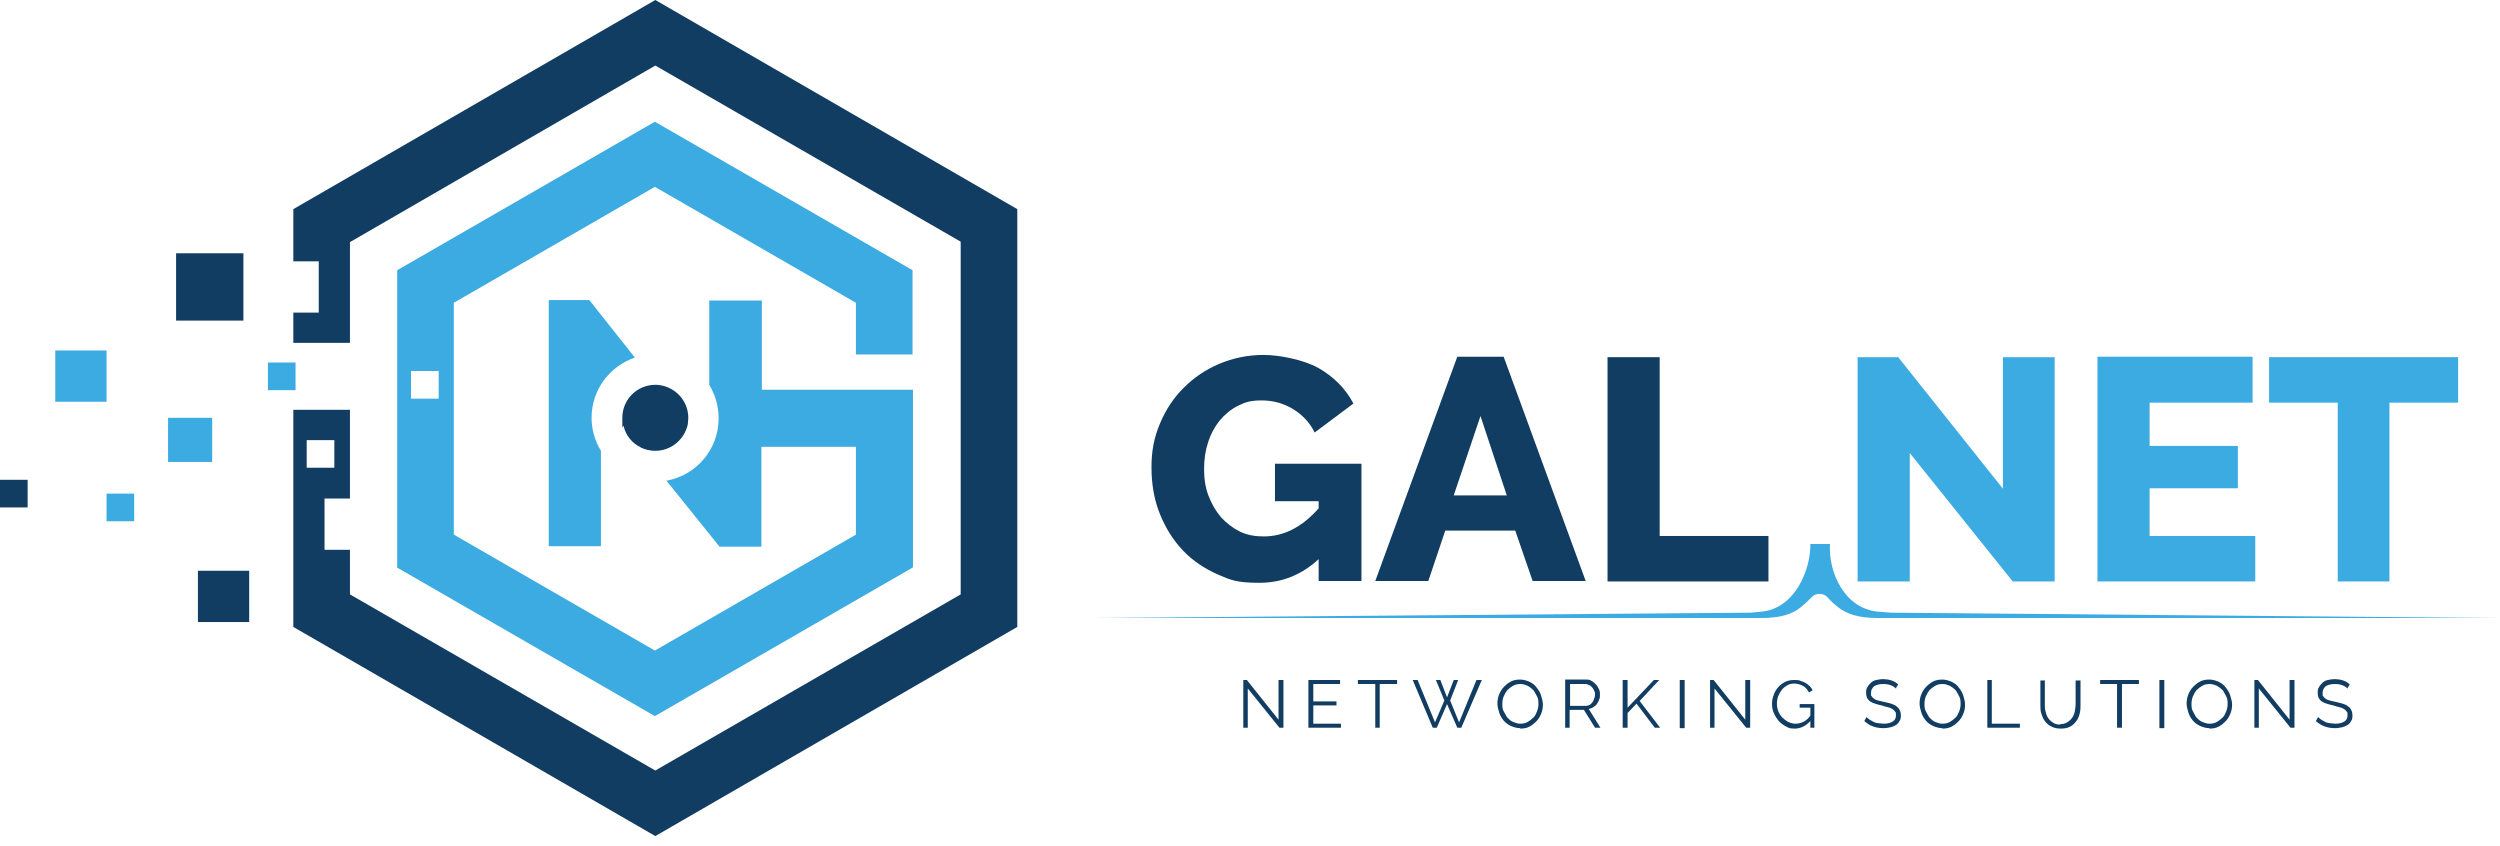 <svg width="204" height="69" viewBox="0 0 204 69" fill="none" xmlns="http://www.w3.org/2000/svg">
<path d="M107.602 45.627C106.22 46.901 104.619 47.556 102.764 47.556C100.909 47.556 100.436 47.338 99.345 46.865C98.29 46.392 97.344 45.773 96.544 44.936C95.743 44.099 95.125 43.117 94.652 41.953C94.179 40.788 93.961 39.515 93.961 38.132C93.961 36.749 94.179 35.694 94.652 34.566C95.125 33.438 95.743 32.492 96.58 31.655C97.417 30.819 98.362 30.164 99.49 29.691C100.618 29.218 101.818 28.963 103.091 28.963C104.365 28.963 106.293 29.327 107.566 30.018C108.839 30.746 109.785 31.692 110.44 32.929L107.275 35.294C106.875 34.457 106.256 33.839 105.492 33.365C104.692 32.892 103.855 32.674 102.946 32.674C102.037 32.674 101.6 32.82 101.018 33.111C100.436 33.402 99.963 33.802 99.527 34.312C99.126 34.821 98.799 35.403 98.581 36.094C98.362 36.749 98.253 37.477 98.253 38.278C98.253 39.078 98.362 39.806 98.617 40.461C98.872 41.116 99.199 41.698 99.636 42.207C100.072 42.68 100.581 43.081 101.164 43.372C101.746 43.663 102.4 43.772 103.128 43.772C104.765 43.772 106.256 43.008 107.602 41.48V40.897H104.037V37.841H111.094V47.41H107.602V45.591V45.627Z" fill="#123D62"/>
<path d="M118.879 29.108H122.698L129.392 47.41H125.063L123.644 43.299H117.933L116.551 47.41H112.222L118.915 29.108H118.879ZM122.953 40.424L120.807 33.948L118.624 40.424H122.953Z" fill="#123D62"/>
<path d="M131.174 47.447V29.145H135.43V43.736H144.306V47.447H131.174Z" fill="#123D62"/>
<path d="M155.837 36.968V47.447H151.581V29.145H154.892L163.44 39.879V29.145H167.66V47.447H164.24L155.837 36.968Z" fill="#3CABE2"/>
<path d="M184.029 43.736V47.447H171.152V29.108H183.811V32.856H175.408V36.386H182.61V39.842H175.408V43.736H184.029Z" fill="#3CABE2"/>
<path d="M200.581 32.856H194.979V47.447H190.759V32.856H185.157V29.145H200.581V32.856Z" fill="#3CABE2"/>
<path d="M101.818 56.179V59.381H101.454V55.488H101.745L104.328 58.726V55.488H104.728V59.381H104.401L101.818 56.179Z" fill="#123D62"/>
<path d="M109.421 59.054V59.381H106.765V55.488H109.348V55.816H107.166V57.234H109.057V57.562H107.166V59.054H109.421Z" fill="#123D62"/>
<path d="M114.004 55.816H112.586V59.381H112.222V55.816H110.803V55.488H114.004V55.816Z" fill="#123D62"/>
<path d="M117.169 55.488H117.533L118.078 56.907L118.624 55.488H118.988L118.333 57.162L119.061 58.945L120.479 55.488H120.916L119.242 59.381H118.915L118.078 57.453L117.242 59.381H116.914L115.277 55.488H115.677L117.096 58.945L117.86 57.162L117.169 55.488Z" fill="#123D62"/>
<path d="M124.044 59.418C123.79 59.418 123.535 59.345 123.28 59.236C123.062 59.127 122.844 58.981 122.698 58.799C122.553 58.617 122.407 58.399 122.334 58.144C122.262 57.889 122.189 57.671 122.189 57.416C122.189 57.162 122.225 56.907 122.334 56.652C122.444 56.398 122.553 56.216 122.735 56.034C122.916 55.852 123.098 55.706 123.317 55.597C123.535 55.488 123.79 55.452 124.044 55.452C124.299 55.452 124.553 55.524 124.808 55.633C125.026 55.743 125.245 55.888 125.39 56.106C125.536 56.288 125.681 56.507 125.754 56.761C125.827 57.016 125.899 57.234 125.899 57.489C125.899 57.744 125.863 57.999 125.754 58.253C125.645 58.508 125.536 58.69 125.354 58.872C125.172 59.054 124.99 59.199 124.772 59.309C124.553 59.418 124.299 59.454 124.044 59.454M122.589 57.416C122.589 57.635 122.589 57.853 122.698 58.035C122.807 58.217 122.88 58.399 122.989 58.544C123.135 58.69 123.28 58.836 123.462 58.908C123.644 58.981 123.826 59.054 124.044 59.054C124.262 59.054 124.481 59.017 124.663 58.908C124.844 58.799 124.99 58.69 125.135 58.544C125.281 58.399 125.354 58.217 125.426 58.035C125.499 57.853 125.536 57.635 125.536 57.453C125.536 57.271 125.536 57.016 125.426 56.834C125.317 56.652 125.245 56.47 125.135 56.325C124.99 56.179 124.844 56.07 124.663 55.961C124.481 55.888 124.299 55.816 124.081 55.816C123.862 55.816 123.644 55.852 123.462 55.961C123.28 56.07 123.135 56.179 122.989 56.325C122.88 56.47 122.771 56.652 122.698 56.834C122.625 57.016 122.589 57.234 122.589 57.416Z" fill="#123D62"/>
<path d="M127.718 59.381V55.452H129.392C129.573 55.452 129.719 55.452 129.864 55.561C130.01 55.633 130.119 55.743 130.228 55.852C130.337 55.961 130.41 56.106 130.483 56.252C130.556 56.398 130.556 56.543 130.556 56.689C130.556 56.834 130.556 56.98 130.483 57.089C130.447 57.234 130.374 57.344 130.301 57.453C130.228 57.562 130.119 57.635 130.01 57.708C129.901 57.78 129.792 57.817 129.646 57.853L130.592 59.381H130.155L129.246 57.926H128.082V59.381H127.682H127.718ZM128.082 57.598H129.355C129.464 57.598 129.573 57.598 129.683 57.526C129.792 57.489 129.864 57.416 129.937 57.307C130.01 57.234 130.046 57.125 130.083 57.016C130.119 56.907 130.155 56.798 130.155 56.689C130.155 56.58 130.155 56.47 130.083 56.361C130.046 56.252 129.974 56.143 129.901 56.07C129.828 55.997 129.755 55.925 129.646 55.888C129.537 55.852 129.464 55.816 129.355 55.816H128.118V57.598H128.082Z" fill="#123D62"/>
<path d="M132.411 59.381V55.488H132.811V57.744L134.957 55.488H135.394L133.793 57.198L135.467 59.381H135.03L133.539 57.416L132.811 58.181V59.381H132.411Z" fill="#123D62"/>
<path d="M137.467 55.488H137.067V59.418H137.467V55.488Z" fill="#123D62"/>
<path d="M139.904 56.179V59.381H139.541V55.488H139.832L142.414 58.726V55.488H142.814V59.381H142.487L139.904 56.179Z" fill="#123D62"/>
<path d="M147.726 58.836C147.362 59.236 146.925 59.454 146.452 59.454C145.979 59.454 145.943 59.381 145.725 59.272C145.507 59.163 145.325 59.017 145.143 58.836C144.997 58.654 144.852 58.435 144.743 58.181C144.634 57.926 144.597 57.708 144.597 57.453C144.597 57.198 144.634 56.944 144.743 56.689C144.815 56.434 144.961 56.252 145.106 56.07C145.252 55.888 145.47 55.743 145.688 55.634C145.907 55.524 146.161 55.488 146.416 55.488C146.671 55.488 146.78 55.488 146.925 55.561C147.071 55.597 147.216 55.67 147.362 55.743C147.471 55.816 147.58 55.925 147.689 55.997C147.762 56.107 147.871 56.216 147.907 56.325L147.616 56.507C147.471 56.252 147.325 56.07 147.107 55.961C146.889 55.852 146.671 55.779 146.416 55.779C146.161 55.779 146.016 55.816 145.834 55.925C145.652 56.034 145.507 56.143 145.397 56.288C145.288 56.434 145.179 56.616 145.106 56.798C145.034 56.98 144.997 57.198 144.997 57.416C144.997 57.635 145.034 57.853 145.106 58.035C145.179 58.217 145.288 58.399 145.434 58.544C145.579 58.69 145.725 58.799 145.907 58.908C146.089 58.981 146.27 59.054 146.489 59.054C146.707 59.054 146.925 59.017 147.144 58.908C147.362 58.799 147.544 58.654 147.726 58.399V57.744H146.853V57.453H148.053V59.381H147.726V58.799V58.836Z" fill="#123D62"/>
<path d="M154.746 56.216C154.637 56.106 154.491 55.997 154.31 55.925C154.128 55.852 153.909 55.816 153.691 55.816C153.327 55.816 153.109 55.888 152.927 55.997C152.782 56.143 152.673 56.288 152.673 56.543C152.673 56.798 152.673 56.761 152.745 56.834C152.782 56.907 152.854 56.98 152.927 57.016C153 57.089 153.145 57.125 153.255 57.162C153.4 57.198 153.546 57.234 153.728 57.271C153.946 57.307 154.128 57.38 154.31 57.416C154.491 57.489 154.637 57.526 154.746 57.635C154.855 57.708 154.964 57.817 155.001 57.926C155.073 58.035 155.11 58.181 155.11 58.362C155.11 58.544 155.11 58.69 155.001 58.836C154.928 58.981 154.819 59.09 154.71 59.163C154.601 59.236 154.419 59.309 154.273 59.345C154.091 59.381 153.909 59.418 153.691 59.418C153.073 59.418 152.563 59.236 152.127 58.836L152.309 58.508C152.382 58.581 152.454 58.654 152.563 58.726C152.673 58.799 152.782 58.836 152.891 58.908C153 58.981 153.145 58.981 153.291 59.017C153.437 59.017 153.582 59.054 153.728 59.054C154.055 59.054 154.273 58.981 154.455 58.872C154.637 58.763 154.71 58.581 154.71 58.362C154.71 58.144 154.71 58.144 154.637 58.071C154.601 57.999 154.528 57.926 154.419 57.853C154.31 57.78 154.2 57.744 154.055 57.708C153.909 57.671 153.728 57.635 153.546 57.562C153.327 57.526 153.145 57.453 153 57.416C152.854 57.38 152.709 57.307 152.6 57.234C152.491 57.162 152.418 57.053 152.345 56.943C152.309 56.834 152.272 56.689 152.272 56.543C152.272 56.398 152.272 56.216 152.382 56.07C152.454 55.925 152.563 55.816 152.673 55.706C152.782 55.597 152.927 55.524 153.109 55.488C153.291 55.452 153.473 55.415 153.655 55.415C153.837 55.415 154.164 55.452 154.346 55.524C154.564 55.597 154.746 55.706 154.892 55.852L154.71 56.143L154.746 56.216Z" fill="#123D62"/>
<path d="M158.493 59.418C158.238 59.418 157.984 59.345 157.729 59.236C157.511 59.127 157.292 58.981 157.147 58.799C157.001 58.617 156.856 58.399 156.783 58.144C156.71 57.889 156.638 57.671 156.638 57.416C156.638 57.162 156.674 56.907 156.783 56.652C156.892 56.398 157.001 56.216 157.183 56.034C157.365 55.852 157.547 55.706 157.765 55.597C157.984 55.488 158.238 55.452 158.493 55.452C158.748 55.452 159.002 55.524 159.257 55.633C159.475 55.743 159.693 55.888 159.839 56.106C159.984 56.288 160.13 56.507 160.203 56.761C160.275 57.016 160.348 57.234 160.348 57.489C160.348 57.744 160.312 57.999 160.203 58.253C160.093 58.508 159.984 58.69 159.802 58.872C159.621 59.054 159.439 59.199 159.22 59.309C159.002 59.418 158.748 59.454 158.493 59.454M157.038 57.416C157.038 57.635 157.038 57.853 157.147 58.035C157.256 58.217 157.329 58.399 157.438 58.544C157.583 58.69 157.729 58.836 157.911 58.908C158.093 58.981 158.275 59.054 158.493 59.054C158.711 59.054 158.929 59.017 159.111 58.908C159.293 58.799 159.439 58.69 159.584 58.544C159.73 58.399 159.802 58.217 159.875 58.035C159.948 57.853 159.984 57.635 159.984 57.453C159.984 57.271 159.984 57.016 159.875 56.834C159.766 56.652 159.693 56.47 159.584 56.325C159.439 56.179 159.293 56.07 159.111 55.961C158.929 55.888 158.748 55.816 158.529 55.816C158.311 55.816 158.093 55.852 157.911 55.961C157.729 56.07 157.583 56.179 157.438 56.325C157.329 56.47 157.22 56.652 157.147 56.834C157.074 57.016 157.038 57.234 157.038 57.416Z" fill="#123D62"/>
<path d="M162.167 59.381V55.488H162.531V59.054H164.822V59.381H162.167Z" fill="#123D62"/>
<path d="M168.06 59.09C168.314 59.09 168.496 59.054 168.678 58.945C168.86 58.836 168.969 58.726 169.078 58.581C169.187 58.435 169.26 58.253 169.297 58.071C169.333 57.889 169.369 57.671 169.369 57.489V55.524H169.77V57.489C169.77 57.744 169.769 57.999 169.697 58.253C169.624 58.508 169.551 58.69 169.406 58.872C169.26 59.054 169.115 59.199 168.896 59.309C168.678 59.418 168.424 59.454 168.133 59.454C167.842 59.454 167.551 59.381 167.369 59.272C167.15 59.163 167.005 59.017 166.859 58.836C166.714 58.654 166.641 58.435 166.568 58.217C166.496 57.999 166.496 57.744 166.496 57.489V55.524H166.859V57.489C166.859 57.708 166.859 57.889 166.932 58.108C166.968 58.29 167.041 58.472 167.15 58.617C167.26 58.763 167.369 58.872 167.551 58.981C167.696 59.09 167.914 59.127 168.169 59.127" fill="#123D62"/>
<path d="M174.535 55.816H173.153V59.381H172.752V55.816H171.37V55.488H174.535V55.816Z" fill="#123D62"/>
<path d="M176.608 55.488H176.208V59.418H176.608V55.488Z" fill="#123D62"/>
<path d="M180.282 59.418C180.028 59.418 179.773 59.345 179.519 59.236C179.3 59.127 179.082 58.981 178.937 58.799C178.791 58.617 178.646 58.399 178.573 58.144C178.5 57.889 178.427 57.671 178.427 57.416C178.427 57.162 178.464 56.907 178.573 56.652C178.682 56.398 178.791 56.216 178.973 56.034C179.155 55.852 179.337 55.706 179.555 55.597C179.773 55.488 180.028 55.452 180.282 55.452C180.537 55.452 180.792 55.524 181.046 55.633C181.265 55.743 181.483 55.888 181.628 56.106C181.774 56.288 181.919 56.507 181.992 56.761C182.065 57.016 182.138 57.234 182.138 57.489C182.138 57.744 182.101 57.999 181.992 58.253C181.883 58.508 181.774 58.69 181.592 58.872C181.41 59.054 181.228 59.199 181.01 59.309C180.792 59.418 180.537 59.454 180.282 59.454M178.827 57.416C178.827 57.635 178.827 57.853 178.937 58.035C179.046 58.217 179.118 58.399 179.228 58.544C179.373 58.69 179.519 58.836 179.7 58.908C179.882 58.981 180.064 59.054 180.282 59.054C180.501 59.054 180.719 59.017 180.901 58.908C181.083 58.799 181.228 58.69 181.374 58.544C181.519 58.399 181.592 58.217 181.665 58.035C181.738 57.853 181.774 57.635 181.774 57.453C181.774 57.271 181.774 57.016 181.665 56.834C181.556 56.652 181.483 56.47 181.374 56.325C181.228 56.179 181.083 56.07 180.901 55.961C180.719 55.888 180.537 55.816 180.319 55.816C180.101 55.816 179.882 55.852 179.7 55.961C179.519 56.07 179.373 56.179 179.228 56.325C179.118 56.47 179.009 56.652 178.937 56.834C178.864 57.016 178.827 57.234 178.827 57.416Z" fill="#123D62"/>
<path d="M184.32 56.179V59.381H183.957V55.488H184.248L186.83 58.726V55.488H187.23V59.381H186.903L184.32 56.179Z" fill="#123D62"/>
<path d="M191.596 56.216C191.487 56.106 191.341 55.997 191.159 55.925C190.977 55.852 190.759 55.816 190.541 55.816C190.177 55.816 189.959 55.888 189.777 55.997C189.631 56.143 189.522 56.288 189.522 56.543C189.522 56.798 189.522 56.761 189.595 56.834C189.631 56.907 189.704 56.98 189.777 57.016C189.85 57.089 189.995 57.125 190.104 57.162C190.25 57.198 190.395 57.234 190.577 57.271C190.795 57.307 190.977 57.38 191.159 57.416C191.341 57.489 191.487 57.526 191.596 57.635C191.705 57.708 191.814 57.817 191.85 57.926C191.923 58.035 191.959 58.181 191.959 58.362C191.959 58.544 191.959 58.69 191.85 58.836C191.778 58.981 191.668 59.09 191.559 59.163C191.45 59.236 191.268 59.309 191.123 59.345C190.941 59.381 190.759 59.418 190.541 59.418C189.922 59.418 189.413 59.236 188.977 58.836L189.158 58.508C189.231 58.581 189.304 58.654 189.413 58.726C189.522 58.799 189.631 58.836 189.74 58.908C189.85 58.981 189.995 58.981 190.141 59.017C190.286 59.017 190.432 59.054 190.577 59.054C190.905 59.054 191.123 58.981 191.305 58.872C191.487 58.763 191.559 58.581 191.559 58.362C191.559 58.144 191.559 58.144 191.487 58.071C191.45 57.999 191.377 57.926 191.268 57.853C191.159 57.78 191.05 57.744 190.905 57.708C190.759 57.671 190.577 57.635 190.395 57.562C190.177 57.526 189.995 57.453 189.85 57.416C189.704 57.38 189.559 57.307 189.449 57.234C189.34 57.162 189.268 57.053 189.195 56.943C189.158 56.834 189.122 56.689 189.122 56.543C189.122 56.398 189.122 56.216 189.231 56.07C189.304 55.925 189.413 55.816 189.522 55.706C189.631 55.597 189.777 55.524 189.959 55.488C190.141 55.452 190.323 55.415 190.504 55.415C190.686 55.415 191.014 55.452 191.196 55.524C191.414 55.597 191.596 55.706 191.741 55.852L191.559 56.143L191.596 56.216Z" fill="#123D62"/>
<path d="M204 50.43L154.31 49.994L153.364 49.921C150.49 49.739 149.181 46.646 149.326 44.39C148.962 44.39 148.708 44.39 148.489 44.39C148.271 44.39 148.162 44.39 147.726 44.39C147.762 46.428 146.489 49.739 143.615 49.921L142.887 49.994L89.159 50.43H136.121H136.813H143.724C145.325 50.43 146.234 50.103 146.889 49.593C147.107 49.412 147.434 49.157 147.798 48.757C148.162 48.356 148.78 48.356 149.144 48.757C149.472 49.157 149.835 49.412 150.054 49.593C150.708 50.103 151.654 50.43 153.218 50.43H160.275H204Z" fill="#3CABE2"/>
<path d="M51.837 29.218L48.09 24.488H44.779V44.572H49.036V36.786C48.563 36.022 48.272 35.076 48.272 34.093C48.272 31.801 49.763 29.873 51.8 29.181" fill="#3CABE2"/>
<path d="M74.499 46.246V31.801H62.168V24.524H57.875V31.401C58.348 32.201 58.639 33.111 58.639 34.13C58.639 36.677 56.82 38.787 54.383 39.224L58.712 44.609H62.131V36.458H69.843V43.626L53.437 53.087L37.032 43.626V24.706L53.437 15.246L69.843 24.706V28.927H74.463V22.05L53.437 9.933L32.412 22.05V46.319L53.437 58.435L74.463 46.319L74.499 46.246ZM35.795 32.529H33.539V30.273H35.795V32.529Z" fill="#3CABE2"/>
<path d="M52.237 36.495C52.601 36.677 53.037 36.786 53.474 36.786C54.783 36.786 55.874 35.84 56.129 34.603C56.129 34.421 56.166 34.275 56.166 34.093C56.166 32.638 55.001 31.474 53.583 31.401C53.546 31.401 53.51 31.401 53.474 31.401C51.982 31.401 50.782 32.602 50.782 34.093C50.782 35.585 50.782 34.566 50.891 34.785C51.073 35.549 51.582 36.167 52.273 36.495" fill="#123D62"/>
<path d="M53.474 0L23.936 17.065V21.322H26.009V25.506H23.936V27.98H28.556V19.757L53.474 5.349L78.392 19.721V48.502L53.474 62.874L28.556 48.502V44.863H26.482V40.679H28.556V33.438H23.936V51.158L53.474 68.223L83.011 51.158V17.065L53.474 0ZM25.027 35.913H27.282V38.169H25.027V35.913Z" fill="#123D62"/>
<path d="M20.334 46.574H16.151V50.758H20.334V46.574Z" fill="#123D62"/>
<path d="M8.694 28.599H4.511V32.783H8.694V28.599Z" fill="#3CABE2"/>
<path d="M10.949 40.279H8.694V42.535H10.949V40.279Z" fill="#3CABE2"/>
<path d="M23.936 29.581H23.427H21.862V31.837H23.427H23.936H24.118V29.581H23.936Z" fill="#3CABE2"/>
<path d="M2.255 39.151H0V41.407H2.255V39.151Z" fill="#123D62"/>
<path d="M17.315 34.093H13.714V37.695H17.315V34.093Z" fill="#3CABE2"/>
<path d="M19.861 20.667H14.369V26.161H19.861V20.667Z" fill="#123D62"/>
</svg>
